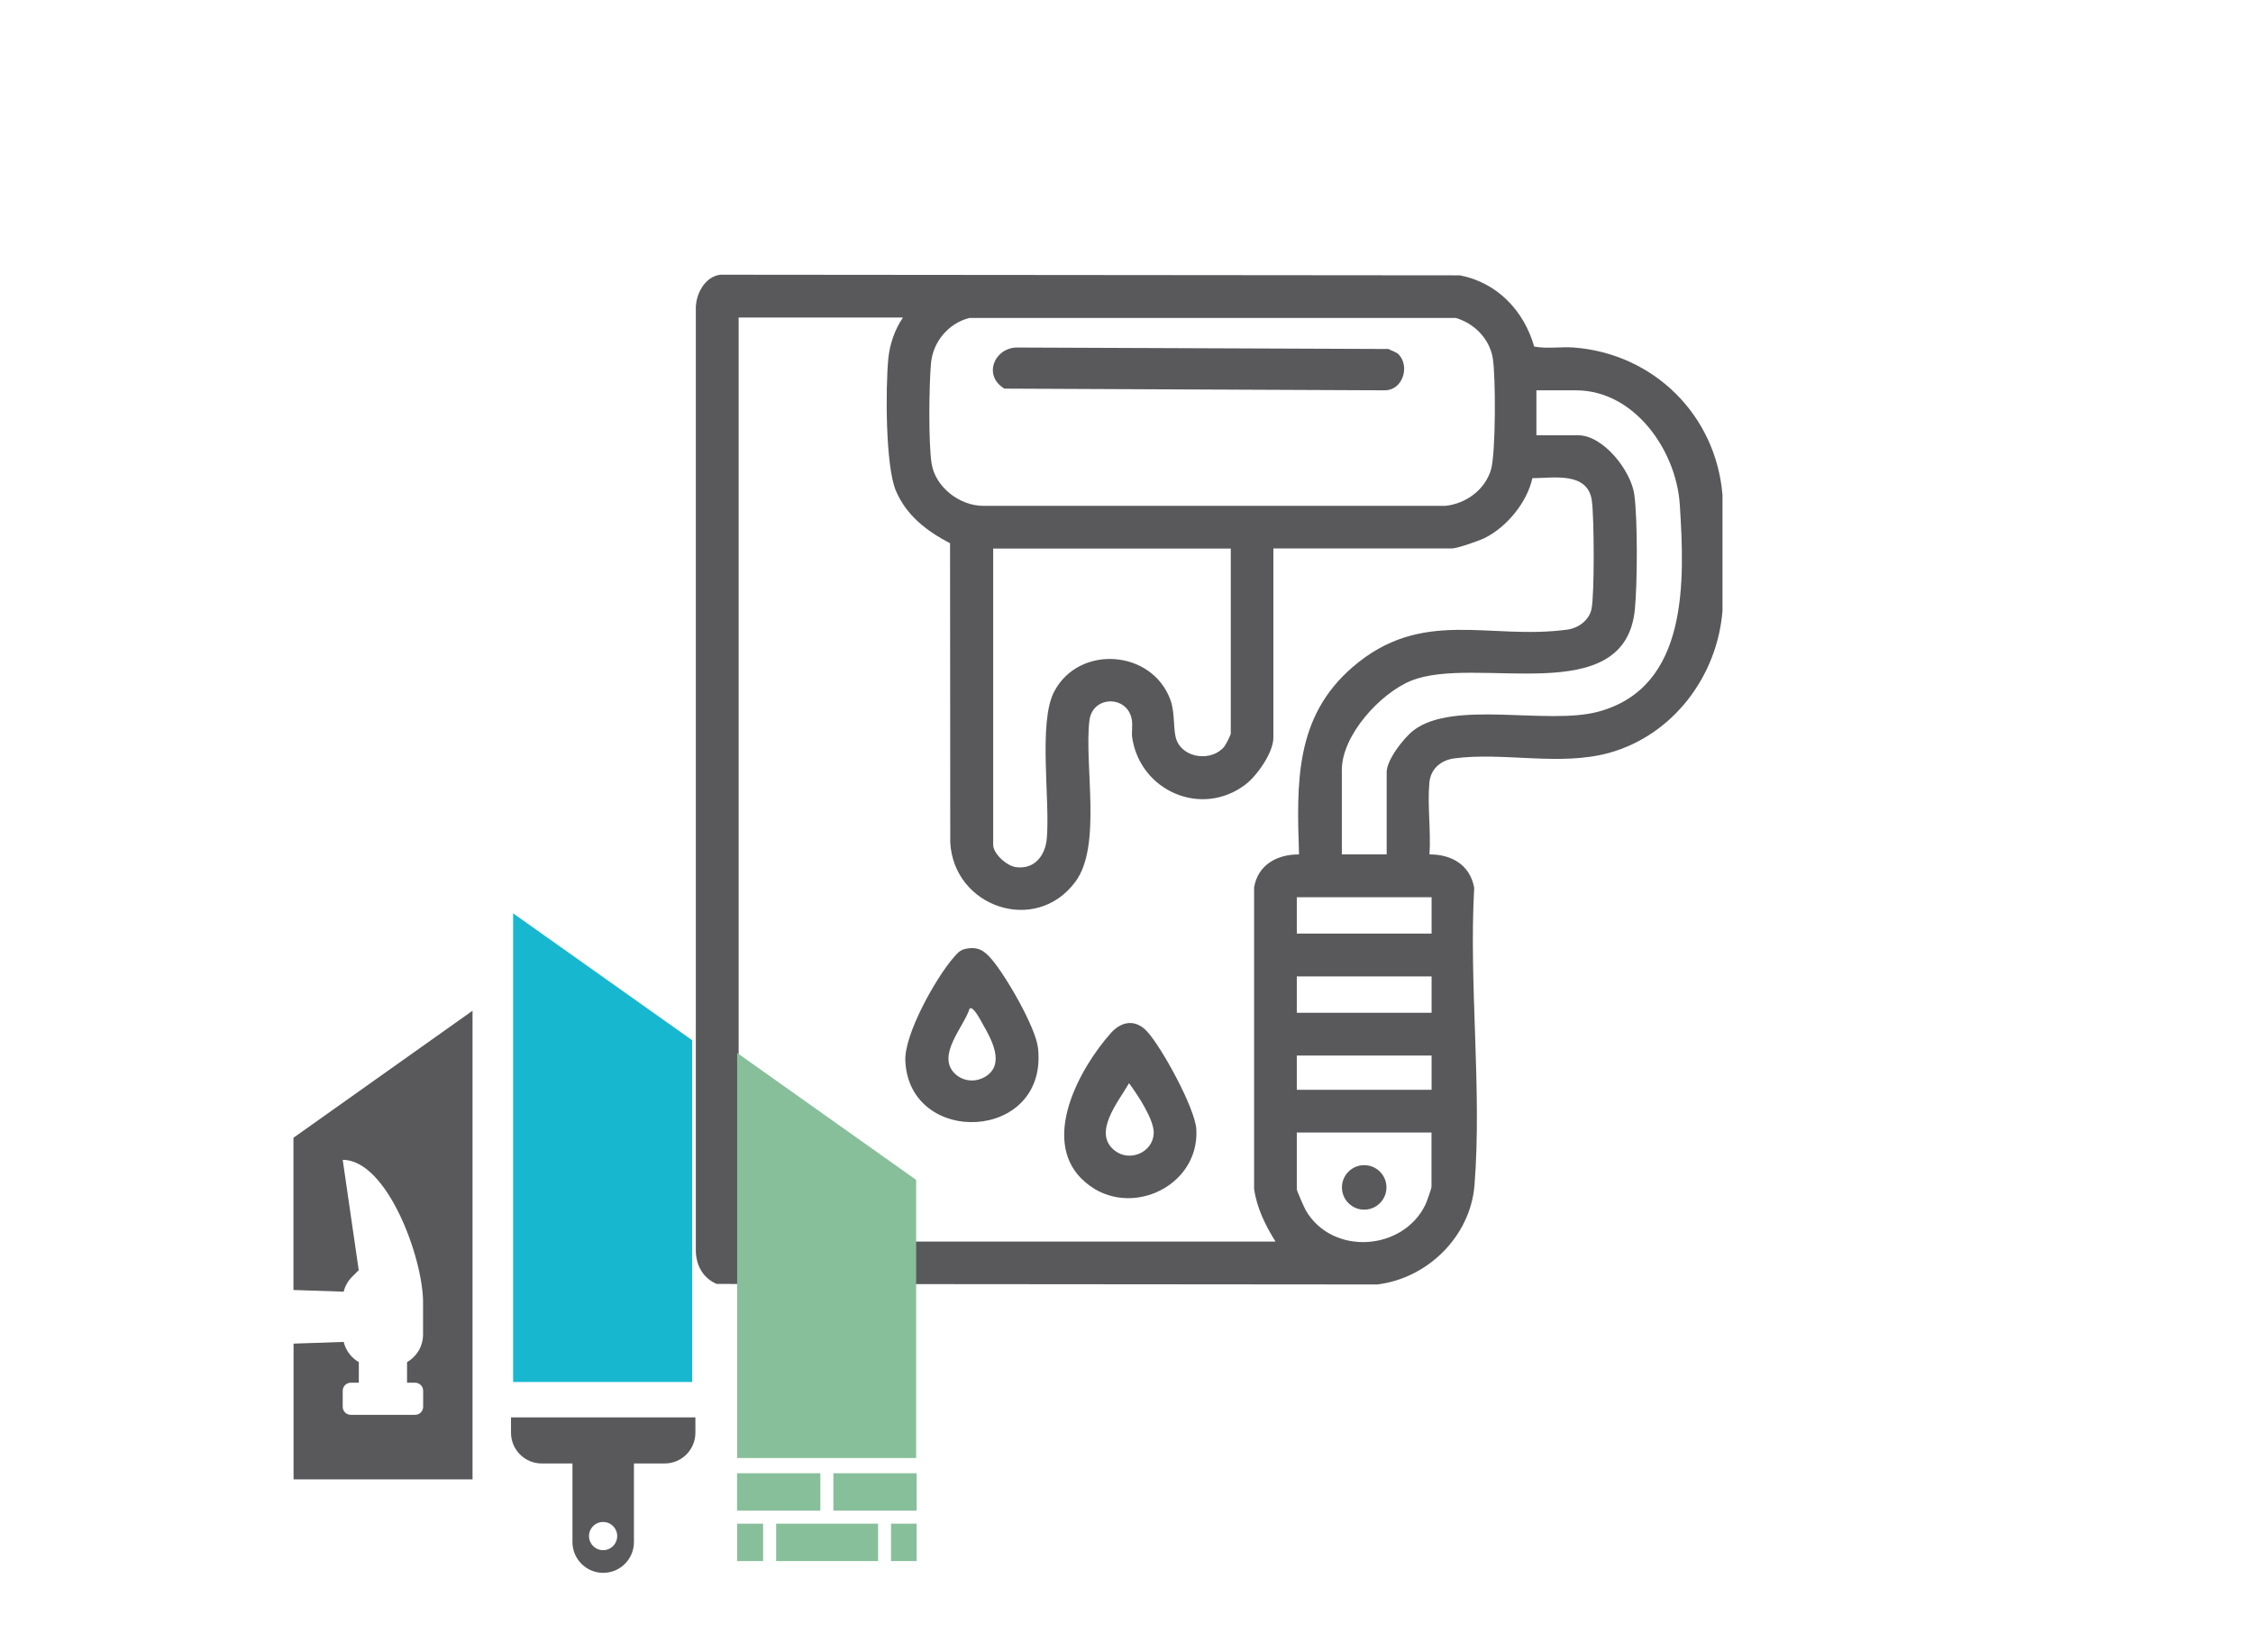 <svg xmlns="http://www.w3.org/2000/svg" id="Vrstva_1" data-name="Vrstva 1" viewBox="0 0 212.6 155.91"><defs><style> .cls-1 { fill: #17b7d0; } .cls-2 { fill: #59595b; } .cls-3 { fill: #88bf9b; } </style></defs><g><path class="cls-2" d="M162.54,46.72v10.9c-.48,6.18-4.67,11.75-10.7,13.42-4.63,1.28-10-.1-14.61.52-1.28.17-2.23.99-2.35,2.29-.2,2.14.16,4.59.01,6.77,2.1-.01,3.83,1,4.22,3.15-.51,9.1.74,19.04.03,28.04-.38,4.84-4.41,8.81-9.18,9.39l-62.33-.05c-1.27-.54-1.93-1.71-1.97-3.08V29.25c-.06-1.43.82-3.15,2.32-3.33l69.79.06c3.52.69,6.04,3.34,7,6.72,1.23.23,2.51,0,3.74.09,7.54.58,13.41,6.36,14.03,13.92ZM85.24,29.96h-15.54v87.19h50.66c-.95-1.52-1.75-3.14-2.02-4.95v-28.46c.36-2.15,2.18-3.13,4.24-3.12-.22-6.7-.42-12.94,5.04-17.66,6.57-5.68,12.88-2.54,20.27-3.55,1.04-.14,2.07-.87,2.29-1.95.29-1.4.25-8.7.03-10.23-.39-2.74-3.59-2.12-5.61-2.11-.5,2.29-2.43,4.63-4.53,5.66-.54.26-2.57.97-3.06.97h-16.85v17.86c0,1.39-1.54,3.59-2.64,4.42-4.14,3.14-9.92.61-10.68-4.42-.08-.56.07-1.16-.05-1.77-.45-2.26-3.71-2.21-3.99.15-.5,4.25,1.2,11.83-1.33,15.22-3.75,5.04-11.47,2.37-11.8-3.71l-.02-28.24c-2.19-1.14-4.14-2.63-5.12-4.98s-.97-9.6-.71-12.41c.13-1.38.62-2.81,1.41-3.94ZM91.44,30.01c-1.97.52-3.41,2.26-3.59,4.28s-.25,7.49.06,9.45c.35,2.23,2.66,4,4.89,3.99h43.6c1.94-.21,3.72-1.51,4.29-3.4.46-1.53.46-8.84.17-10.55-.31-1.82-1.74-3.27-3.49-3.78h-45.92ZM130.85,80.62v-7.77c0-1.15,1.62-3.23,2.53-3.93,3.78-2.9,12.6-.48,17.41-1.76,8.6-2.29,8.18-12.42,7.72-19.54-.32-5.09-4.26-10.79-9.8-10.79h-3.73v4.24h3.94c2.38,0,4.99,3.35,5.3,5.6.32,2.39.29,8.39.05,10.84-.95,9.57-15.03,4.23-21.13,6.73-2.91,1.19-6.52,5.14-6.52,8.41v7.97h4.24ZM116.12,51.76h-22.4v27.95c0,.85,1.28,1.99,2.14,2.11,1.77.24,2.78-1.1,2.92-2.71.32-3.61-.82-10.95.69-13.84,2.33-4.47,9.23-3.99,10.97.76.48,1.3.22,2.9.6,3.84.69,1.72,3.35,2,4.5.56.14-.17.6-1.09.6-1.22v-17.46ZM135.09,84.66h-12.72v3.43h12.72v-3.43ZM135.09,92.13h-12.72v3.43h12.72v-3.43ZM135.09,99.6h-12.72v3.23h12.72v-3.23ZM135.09,106.86h-12.72v5.35c0,.15.69,1.71.84,1.98,2.48,4.31,9.18,3.87,11.3-.53.11-.22.57-1.53.57-1.65v-5.15Z"></path><path class="cls-2" d="M132,33.46c1.04,1.12.38,3.29-1.24,3.37l-35.98-.16c-1.97-1.17-1.06-3.72,1.06-3.88l35.18.14c.29.16.77.3.98.53Z"></path><circle class="cls-2" cx="128.73" cy="112.04" r="2.1"></circle><g><path class="cls-2" d="M91.03,89.55c1.22-.28,1.82.11,2.56.98,1.33,1.56,4.14,6.39,4.36,8.36.97,8.82-12.14,9.37-12.52,1.22-.12-2.52,2.9-7.87,4.57-9.78.3-.34.56-.67,1.04-.78ZM91.5,95.16c-.55,1.74-3.16,4.42-1.4,6.14.78.76,1.96.85,2.88.29,1.89-1.15.59-3.51-.24-4.95-.18-.31-.89-1.74-1.24-1.48Z"></path><path class="cls-2" d="M102.06,111.23c-3.81-3.81-.18-10.44,2.76-13.75,1-1.12,2.3-1.34,3.4-.18,1.39,1.49,4.56,7.28,4.67,9.26.32,5.6-6.8,8.7-10.83,4.66ZM106.53,102.22c-.98,1.73-3.5,4.69-1.32,6.36,1.41,1.09,3.58.15,3.66-1.63.06-1.29-1.55-3.69-2.33-4.74Z"></path></g></g><g><polygon class="cls-1" points="48.42 130.4 65.31 130.4 65.31 98.15 48.42 86.18 48.42 130.4"></polygon><polygon class="cls-3" points="69.56 137.58 86.45 137.58 86.45 111.33 69.56 99.35 69.56 137.58"></polygon><path class="cls-2" d="M27.69,107.36v14.36l4.74.16c.13-.53.4-1.01.79-1.4l.63-.63-1.51-10.41c4.19,0,7.58,9.25,7.58,13.44v3.04c0,1.12-.61,2.09-1.51,2.61v1.94h.76c.42,0,.76.34.76.76v1.51h0c0,.42-.34.76-.76.76h-6.07c-.42,0-.76-.34-.76-.76v-1.51c0-.42.34-.76.76-.76h.76v-1.94c-.7-.41-1.23-1.09-1.43-1.91l-4.73.16v12.81h16.89v-44.22l-16.89,11.98Z"></path><path class="cls-2" d="M48.22,133.74v1.45c0,1.6,1.3,2.9,2.9,2.9h2.9v7.42c0,1.6,1.3,2.9,2.9,2.9s2.9-1.3,2.9-2.9v-7.42h2.9c1.6,0,2.9-1.3,2.9-2.9v-1.45h-17.37ZM56.91,146.27c-.73,0-1.33-.59-1.33-1.33s.59-1.33,1.33-1.33,1.33.59,1.33,1.33-.59,1.33-1.33,1.33Z"></path><g><rect class="cls-3" x="69.55" y="139.01" width="7.86" height="3.53"></rect><rect class="cls-3" x="78.64" y="139.01" width="7.86" height="3.53"></rect><rect class="cls-3" x="84.08" y="143.77" width="2.42" height="3.53"></rect><rect class="cls-3" x="69.56" y="143.77" width="2.45" height="3.53"></rect><rect class="cls-3" x="73.24" y="143.77" width="9.62" height="3.53"></rect></g></g></svg>